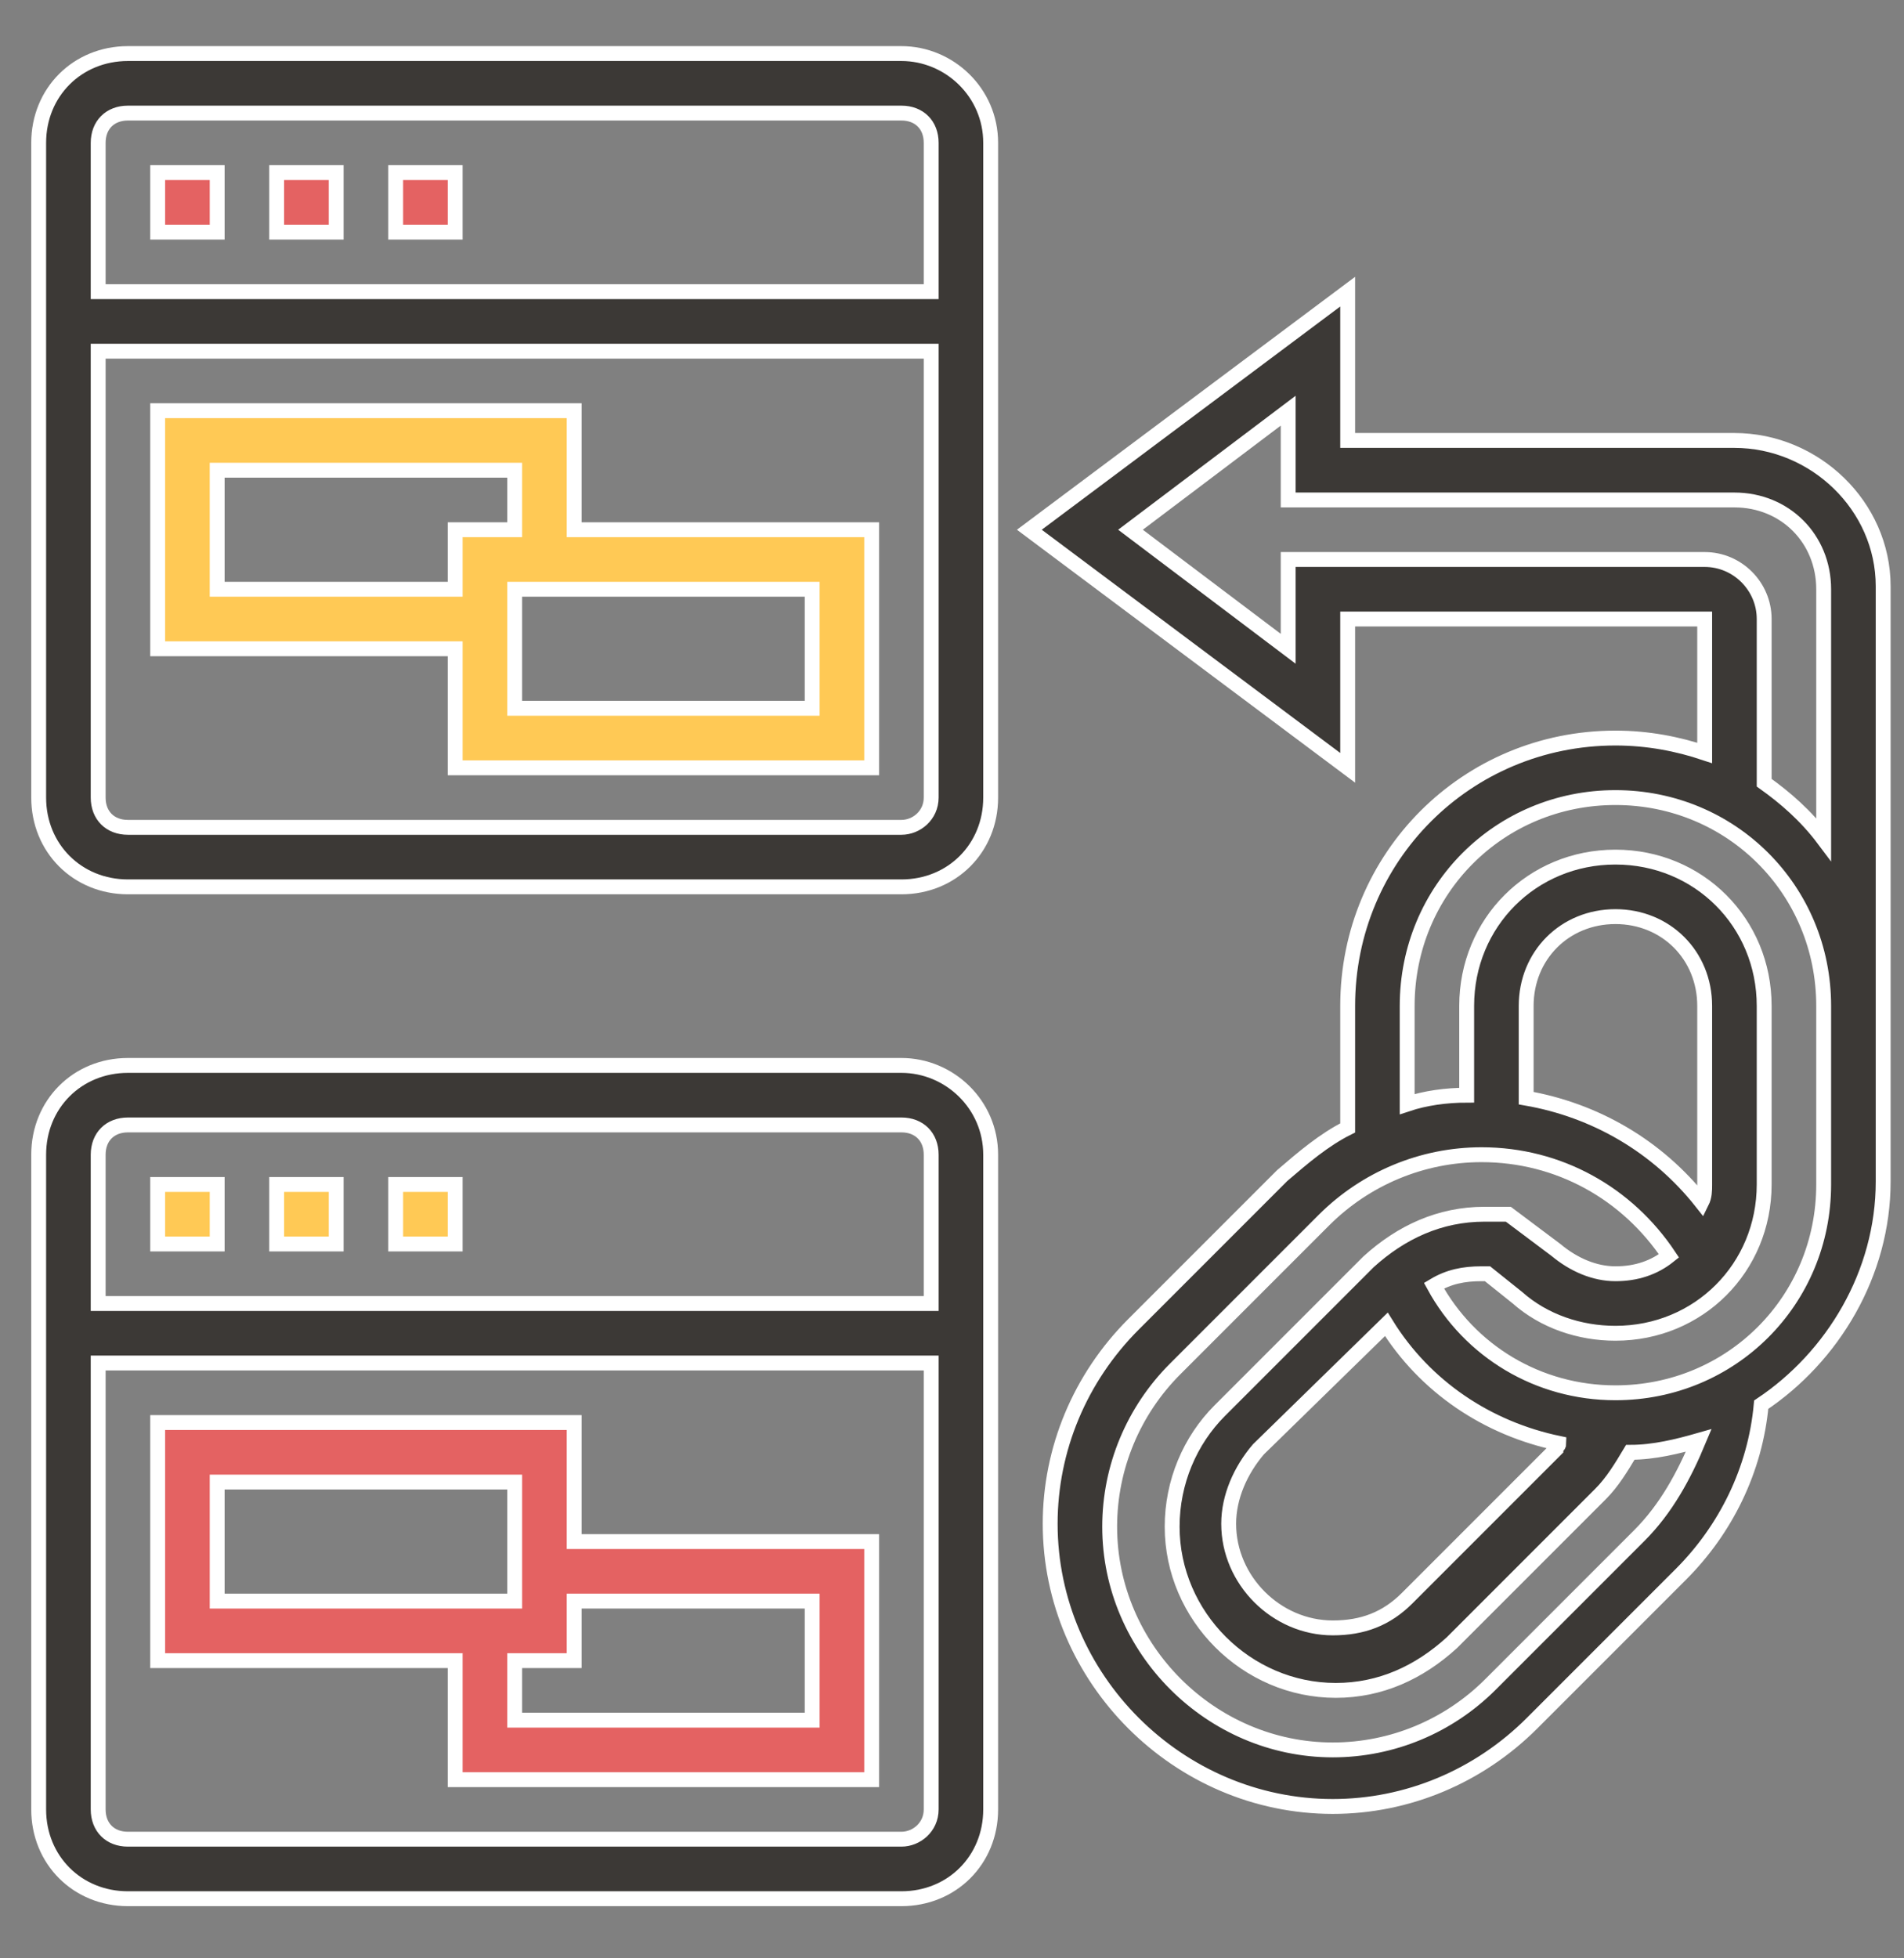 <?xml version="1.0" encoding="utf-8"?>
<!-- Generator: Adobe Illustrator 24.2.1, SVG Export Plug-In . SVG Version: 6.00 Build 0)  -->
<svg version="1.1" id="Layer_1" xmlns="http://www.w3.org/2000/svg" xmlns:xlink="http://www.w3.org/1999/xlink" x="0px" y="0px"
	 viewBox="0 0 64 65.8" style="enable-background:new 0 0 64 65.8;" xml:space="preserve">
<rect x="0" y="0" width="64" height="65.8" fill="#808080" stroke="none"/>
<style type="text/css">
	.st0{fill:#3C3936;stroke:#FFFFFF;stroke-width:0.5;stroke-miterlimit:10;}
	.st1{fill:#E46262;stroke:#FFFFFF;stroke-width:0.5;stroke-miterlimit:10;}
	.st2{fill:#FFC955;stroke:#FFFFFF;stroke-width:0.5;stroke-miterlimit:10;}
</style>
<g>
	<path class="st0" d="M30.3,1.8h-26c-1.7,0-3,1.3-3,3v22c0,1.7,1.3,3,3,3h26c1.7,0,3-1.3,3-3v-22C33.3,3.1,31.9,1.8,30.3,1.8z
		 M4.3,3.8h26c0.6,0,1,0.4,1,1v5h-28v-5C3.3,4.2,3.7,3.8,4.3,3.8z M30.3,27.8h-26c-0.6,0-1-0.4-1-1v-15h28v15
		C31.3,27.4,30.8,27.8,30.3,27.8z"/>
	<rect x="5.3" y="5.8" class="st1" width="2" height="2"/>
	<rect x="13.3" y="5.8" class="st1" width="2" height="2"/>
	<rect x="9.3" y="5.8" class="st1" width="2" height="2"/>
	<path class="st2" d="M19.3,13.8h-14v8h10v4h14v-8h-10V13.8z M7.3,19.8v-4h10v2h-2v2H7.3z M27.3,23.8h-10v-4h10V23.8z"/>
	<path class="st0" d="M30.3,35.8h-26c-1.7,0-3,1.3-3,3v22c0,1.7,1.3,3,3,3h26c1.7,0,3-1.3,3-3v-22C33.3,37.1,31.9,35.8,30.3,35.8z
		 M4.3,37.8h26c0.6,0,1,0.4,1,1v5h-28v-5C3.3,38.2,3.7,37.8,4.3,37.8z M30.3,61.8h-26c-0.6,0-1-0.4-1-1v-15h28v15
		C31.3,61.4,30.8,61.8,30.3,61.8z"/>
	<rect x="5.3" y="39.8" class="st2" width="2" height="2"/>
	<rect x="9.3" y="39.8" class="st2" width="2" height="2"/>
	<rect x="13.3" y="39.8" class="st2" width="2" height="2"/>
	<path class="st1" d="M19.3,47.8h-14v8h10v4h14v-8h-10V47.8z M7.3,49.8h10v4h-10V49.8z M27.3,53.8v4h-10v-2h2v-2H27.3z"/>
	<path class="st0" d="M58.3,14.8h-13v-5l-10.7,8l10.7,8v-5h12v4.5c-0.9-0.3-1.9-0.5-3-0.5c-5,0-9,4-9,9v4.1c-0.8,0.4-1.5,1-2.2,1.6
		l-5,5c-1.8,1.8-2.8,4.2-2.8,6.7c0,5.2,4.3,9.5,9.5,9.5c2.5,0,4.9-1,6.7-2.8l5-5c1.5-1.5,2.5-3.5,2.7-5.7c2.4-1.6,4.1-4.4,4.1-7.5
		v-4v-2v-14C63.3,17,61,14.8,58.3,14.8z M55.1,51.6l-5,5c-1.4,1.4-3.3,2.2-5.3,2.2c-4.1,0-7.5-3.4-7.5-7.5c0-2,0.8-3.9,2.2-5.3l5-5
		c1.4-1.4,3.3-2.2,5.3-2.2c2.6,0,4.9,1.3,6.3,3.4c-0.5,0.4-1.1,0.6-1.8,0.6c-0.7,0-1.4-0.3-2-0.8l-1.6-1.2h-0.8
		c-1.5,0-2.8,0.6-3.9,1.6l-5,5c-1,1-1.6,2.4-1.6,3.9c0,3,2.5,5.5,5.5,5.5c1.5,0,2.8-0.6,3.9-1.6l5-5c0.4-0.4,0.7-0.9,1-1.4
		c0.8,0,1.6-0.2,2.3-0.4C56.6,49.6,56,50.7,55.1,51.6z M57.3,39.8c0,0.2,0,0.4-0.1,0.6c-1.5-1.9-3.6-3.1-5.9-3.5v-3.1
		c0-1.7,1.3-3,3-3s3,1.3,3,3V39.8z M46.6,44.5c1.3,2.1,3.4,3.5,5.8,4c0,0.1-0.1,0.1-0.1,0.2l-5,5c-0.7,0.7-1.5,1-2.5,1
		c-1.9,0-3.5-1.6-3.5-3.5c0-0.9,0.4-1.8,1-2.5L46.6,44.5z M61.3,39.8c0,3.9-3.1,7-7,7c-2.6,0-4.9-1.4-6.1-3.6c0.5-0.3,1-0.4,1.6-0.4
		h0.2l1,0.8c0.9,0.8,2.1,1.2,3.3,1.2c2.8,0,5-2.2,5-5v-6c0-2.8-2.2-5-5-5s-5,2.2-5,5v3c-0.7,0-1.4,0.1-2,0.3v-3.3c0-3.9,3.1-7,7-7
		s7,3.1,7,7v2V39.8z M59.3,26.3v-5.5c0-1.1-0.9-2-2-2h-14v3l-5.3-4l5.3-4v3h15c1.7,0,3,1.3,3,3v8.4C60.7,27.4,60,26.8,59.3,26.3z"/>
</g>
</svg>
